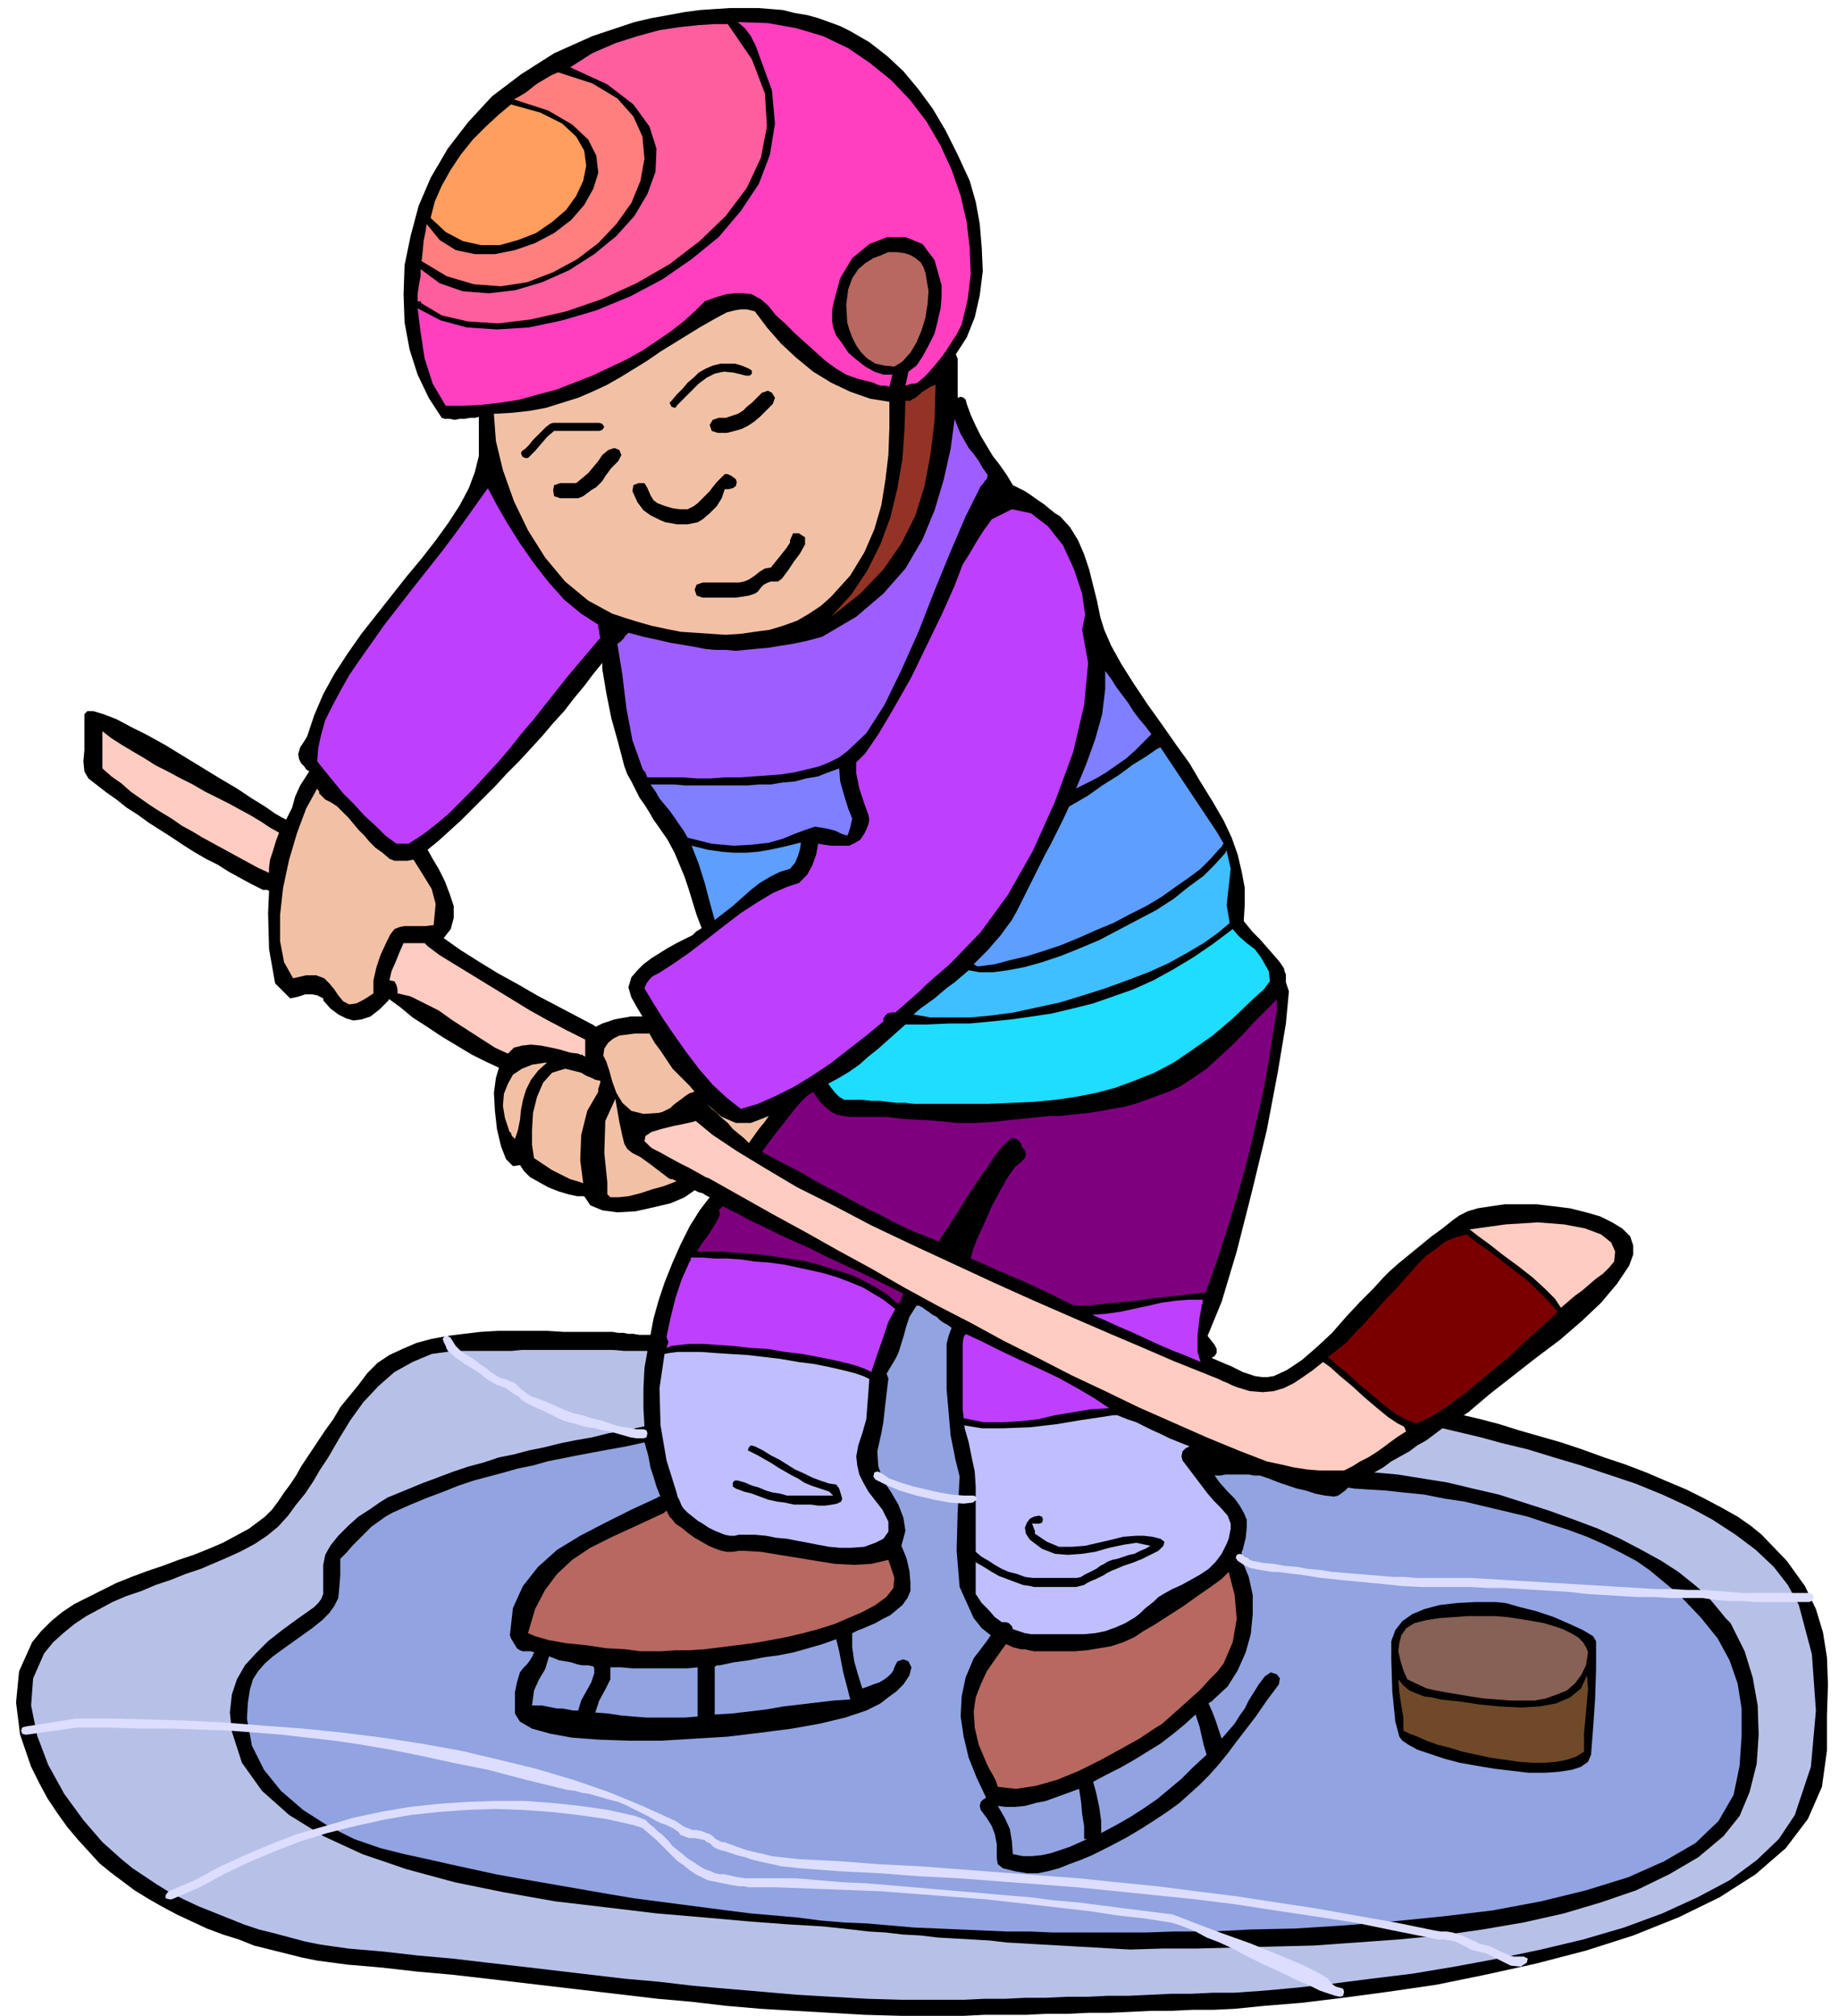 <svg xmlns="http://www.w3.org/2000/svg" fill-rule="evenodd" height="2.007in" preserveAspectRatio="none" stroke-linecap="round" viewBox="0 0 1832 2007" width="1.832in"><style>.pen1{stroke:none}.brush2{fill:#000}.brush3{fill:#f2c1a5}.brush4{fill:#bf3fff}.brush7{fill:#b76860}.brush8{fill:#ffccc1}.brush9{fill:#91a3e0}.brush10{fill:#7f7fff}.brush11{fill:#5e9eff}.brush12{fill:#bfbfff}.brush13{fill:#7f007f}.brush24{fill:#ddf}</style><path class="pen1 brush2" d="m707 1192-10 13-10 16-9 18-8 18-8 20-6 18-5 18-3 16h-11l-6-1h-5l-5-1h-5l-6-1h-49l-16-1h-49l-17 1-17 2-16 2-16 3-15 4-14 6-13 6-12 8-10 10-9 12-9 11-9 11-7 12-8 11-8 12-8 12-8 12-5 9-6 9-6 8-6 9-6 8-7 7-8 6-8 6-13 7-13 7-14 6-15 6-15 5-16 6-15 5-16 6-15 6-14 7-14 7-14 7-12 8-11 9-10 10-9 11-13 29-3 31 4 32 11 32 8 16 8 15 10 15 10 14 11 13 11 12 10 11 11 9 12 9 12 9 13 8 14 8 15 8 15 7 15 7 16 6 16 5 15 6 16 4 16 4 16 4 15 3 15 2 15 2 35 3 35 4 34 3 35 4 34 4 34 4 34 4 34 4 34 4 34 3 34 4 35 3 34 2 35 2 35 2 36 1h62l20-1h42l20-1h21l21-1h21l21-1 21-1h20l21-1h21l21-1 30-3 37-3 41-5 45-6 48-7 49-10 50-11 50-13 47-15 45-18 41-20 36-23 30-26 22-29 14-32 5-36v-35l1-31-1-27-4-25-7-23-11-23-18-25-25-26-11-9-13-9-16-9-17-9-18-9-19-8-21-9-21-8-21-7-22-8-21-7-21-6-21-6-19-6-19-5-17-4 2-1 1-1 2-1 1-1 20-17 23-18 23-18 24-18 22-19 19-18 16-19 12-18 4-11v-9l-3-9-8-8-10-6-12-6-14-4-16-4-16-2-17-2h-32l-14 2-13 2-10 3-8 4-7 5-10 8-11 8-11 9-11 9-11 9-9 8-6 6-10 11-13 13-14 15-14 16-15 14-15 13-15 10-13 6-6 1h-6l-7-1-6-2-6-2-6-3-6-3-5-2-14-6 3-2 2-3v-4l-2-4-7-9 14-34 15-50 15-59 15-62 11-58 8-48 3-32-3-9v-8l-1-2-1-4-4-6-6-7-7-8-7-8-7-7-5-6-4-5 1-17v-16l-3-16-4-17-6-17-8-17-11-19-13-21-10-17-13-18-14-20-15-21-14-21-12-19-10-18-7-16-4-13-3-15-4-16-4-16-5-15-6-14-8-13-10-11-5-3-5-4-6-5-6-4-7-5-6-4-6-3-6-3-6-10-7-10-7-9-6-10-6-10-5-10-5-11-4-11-1-4-2-2-3-1-3 1v-39l-1-2v-1l-1-1 11-17 8-20 5-22 3-24-1-23-2-24-4-22-6-21-12-26-12-24-13-22-14-19-15-18-16-15-18-14-19-11-10-5-11-4-11-4-11-3-12-2-12-3-12-1-13-1h-28l-15 1-15 1-15 2-16 3-17 3-17 4-42 14-38 17-33 21-29 22-24 26-20 26-17 29-12 28-8 30-6 29-1 29 1 28 5 27 8 25 11 23 13 20 3 1h5l5 1 5-1h5l5-1h5l4-1v39l-4 16-6 16-9 17-11 17-13 18-14 18-15 18-15 19-15 19-15 19-14 20-13 20-11 20-9 21-7 21-3 5-4 6-2 7 1 5 2 4 3 3 2 3 3 2-9 14-5 11-3 11-6 12-4-2-7-4-10-7-13-8-15-10-17-10-18-11-18-11-18-11-18-10-16-8-15-8-13-5-10-3h-6l-3 3v36l-1 11 1 10 4 7 9 7 9 7 10 7 10 8 11 7 11 8 11 7 11 7 12 8 11 7 12 7 12 6 11 7 11 6 11 6 10 5 2 1h4l2 1-1 22 1 36 6 34 15 15 5-1 4-1 3-1 3-1h7l5 1 6 3v2l7 8 8 6 8 4 7 2 8-1 9-3 9-7 9-9v-1h1l11 8 12 10 14 9 15 10 15 9 15 9 14 7 13 6-3 10-2 15 1 18 2 18 4 17 5 13 7 7 7-1 4 6 6 6 9 5 9 5 10 4 10 3 9 2h7l6 9 12 5 15 2 18-1 18-4 17-4 14-6 10-7 4 2 4 1 3 2 4 2zm-67-180h-12l-5 1-6 1-5 1-6 2-6 2-6 3h-1l-1-1-19-10-19-10-19-10-19-11-20-11-18-11-19-12-17-12 7-9 3-11v-12l-4-12-5-13-6-12-6-10-5-9 11-9 11-10 11-10 11-11 12-12 12-12 11-12 12-12 12-13 11-12 11-13 11-12 10-13 10-12 9-12 9-11v6l4 24 5 25 7 25 6 23 3 8 4 7 4 8 4 8 5 7 5 8 4 7 5 7 9 13 7 13 5 12 5 12 4 12 4 13 4 13 5 13-3 2-2 1-2 2-2 2-8 4-8 4-9 5-8 5-8 5-8 6-6 6-6 7-3 10 3 10 5 9 6 10z"/><path class="pen1 brush3" d="m610 611-24-13-23-19-20-24-17-27-14-29-11-31-7-29-2-27 18-1 18-2 16-3 16-5 16-5 14-6 15-7 14-8 13-8 13-8 13-9 13-8 13-8 13-8 14-8 13-7 8-2 6-1h6l8 2 12 16 14 16 15 14 17 14 18 11 19 9 20 7 19 3v26l-1 27-3 25-4 25-7 24-10 23-14 23-19 21-10 9-12 8-12 7-14 5-13 4-15 2-14 2-15 1-15-1-15-1-15-1-15-3-14-3-14-4-13-4-12-4z"/><path class="pen1 brush4" d="m888 1008-4 1-2 2-2 3v3l-17 14-18 14-18 14-18 12-18 11-18 9-18 8-17 5-14-11-14-13-13-15-13-17-12-17-11-16-10-16-9-15 2-5 3-4 3-3 6-3 14-9 16-11 17-13 18-14 17-13 17-11 15-9 14-6 3-1 3-1 3-1 3-1 8-8 5-9 4-11 2-11 6 1 7 1h18l6-3 5-3 4-6 2-4 2-5 1-5-1-5-4-11-5-15-3-15v-11l9-9 13-19 16-27 17-30 16-33 15-31 12-27 8-21 7-11 7-12 7-11 8-11 20-10 19 4 17 13 15 19 11 24 8 24 3 21-3 15 6 33-4 42-11 47-18 49-22 49-25 44-27 37-26 27-6 6-7 6-7 6-8 7-7 7-8 7-8 7-8 7h-4z"/><path class="pen1" style="fill:#1eddff" d="M902 1020h21l22-1h21l21-2 20-2 21-3 20-3 21-5 20-5 20-7 20-7 20-9 20-11 20-12 19-13 20-15 6 7 8 7 8 6 6 8 8 14 1 10-6 8-10 9-21 20-20 17-20 14-19 13-19 10-20 8-19 7-19 5-20 4-21 3-21 2-22 1-23 1h-75l-8-1h-9l-8-1-8-1h-9l-9-1h-18l-5-3-4-4-4-5-3-4 11-6 10-6 10-7 9-8 10-8 9-8 9-8 9-8z"/><path class="pen1" style="fill:#3fbfff" d="m910 1010 7-6 7-5 7-5 7-6 6-5 7-5 7-6 7-6 11 2h13l15-2 16-3 18-5 18-6 20-8 19-8 19-10 19-10 19-10 17-11 15-12 15-11 11-11 10-11 1-1v-1l1-1v-1 1l4 18-2 18-2 18 3 18-12 10-14 10-17 10-18 10-20 9-21 8-22 8-22 7-23 7-23 5-23 5-22 3-22 2h-39l-17-3z"/><path class="pen1 brush2" d="m700 580-6 2-2 5 2 6 6 2h33l7-1 6-1 6-2 3-2 3-4 3-3 4-2 3-1h7l4-3 6-8 6-9 6-8 5-9v-7l-6-4h-6l-3 7v2l-1 2-1 1-1 2-4 5-4 5-4 5-4 5-6 1-5 3-5 4-6 4-5 2-5 1h-36zm-55-94-3-5h-6l-5 2-1 6 5 11 6 8 7 5 10 5 5 2 6 1 5 1h11l5-1 5-1 5-3 7-6 7-7 5-8 3-9h4l4-1 3-2 1-4-1-3-4-3-4-2h-3l-4 4-4 4-4 5-3 4-4 4-4 4-4 4-4 3-6 3h-8l-7-1-7-2-8-3-4-3-3-5-3-7zm71-70-6 2-3 5 2 6 6 2h9l8-2 7-2 6-3 6-4 6-5 6-6 7-7 2-6-3-5-4-2-6 2-5 5-5 5-5 4-4 4-5 3-6 2-6 2h-7zm-158 65-6 2-1 5 1 6 6 2h18l5-2 4-3 4-3 5-3 3-3 3-3 3-5 3-4 3-4 7-7 3-6-2-5-5-2-6 2-6 5-4 6-5 6-5 6-12 10h-16z"/><path class="pen1 brush4" d="M395 840h12l14-9 13-10 13-11 12-12 13-13 12-13 12-13 12-14 11-14 12-14 11-14 12-15 11-14 11-13 11-13 11-13-1-4v-3l-1-3v-3l-17-11-17-14-16-18-14-18-14-20-12-19-11-19-9-17-15 21-15 21-15 20-15 19-15 19-14 18-14 18-12 17-12 17-11 16-9 16-8 15-7 14-4 14-3 14-1 13 8 10 9 11 9 11 11 11 10 11 11 10 10 10 11 8z"/><path class="pen1 brush3" d="m581 1178-6-2-7-2-6-3-6-3-6-3-6-4-6-4-6-4-2-13v-15l1-17 4-16 6-14 9-10 13-4 16 4 5 3 5 2 4 2 5 1v2l-1 3-1 3v3l-11 19-6 24-1 25 3 23zm-68-44-3-3-1-3-2-2v-1l-4-12-2-12 1-12 4-10 5-9 9-6 10-4 13-2h2l1-1-10 9-7 9-5 10-3 10-2 10-1 10-2 10-3 9zm153 39 2 1h2l2 1 2 1-5 2-8 3-11 3-12 4-12 3-10 1h-8l-3-3v-12l-3-29 1-32 10-22 4 23 3 14 2 8 3 5 5 4 8 4 11 8 17 13z"/><path class="pen1 brush7" d="M885 251h8l8 1 6 2 5 3 5 4 3 5 2 6 1 6 2 12-1 13-2 13-4 13-5 12-6 10-8 9-8 5-10-1-9-2-8-5-6-6-5-7-4-8-3-8-2-7-1-18 2-15 4-11 6-9 7-6 8-5 8-3 7-3z"/><path class="pen1 brush8" d="m268 869-11-5-11-6-11-6-11-6-11-6-11-6-10-6-11-6-10-7-10-6-11-7-10-7-10-7-9-8-10-7-9-8v-37l9 7 11 7 10 6 12 7 11 7 12 6 13 7 12 6 12 7 12 6 12 6 11 6 11 6 10 6 9 6 9 5-3 8-3 10-3 9-1 8v5z"/><path class="pen1 brush3" d="m316 785 1 2 1 1v2l1 1 5 5 6 3 6 4 5 5 6 6 5 6 5 6 6 6 5 6 6 6 7 5 7 6 5 2h13l5-1h1l10 16 8 13 4 15-2 21-8 1h-21l-5 1-5 2-4 5-4 8-6 13-4 12-3 13v13l-6 4-5 3-6 3-7 1-6-3-5-6-4-6-5-6-5-5-8-3h-10l-13 3-9-16-4-21v-26l3-27 6-28 8-27 9-24 11-20zm285 266 1-7 4-6 5-4 6-3 8-1 7-1h15l5 9 6 8 6 9 6 9 5 5 6 6 6 6 5 6h-1l-2 1h-1l-2 1-3 2-4 3-4 3-4 3-3 3-4 2-4 2-4 1-15 1-12-3-9-8-6-10-4-11-3-11-3-9-3-6z"/><path class="pen1 brush8" d="m583 1052-2-1-1-1h-2l-2-1-8-1-10-3-9-2-10-2-10-1-9 1-8 2-6 6-13-6-14-9-14-9-14-9-14-10-14-7-14-7-13-3v-4l-1-4-2-4-5-1 2-9 4-9 4-10 4-9h21l3 3 4 3 4 3 4 3 18 11 18 11 18 11 18 11 18 11 18 10 19 10 18 9v17z"/><path class="pen1 brush3" d="m766 1111-5 7-5 6-5 7-5 7-5-5-5-4-6-5-5-6-6-5-5-5-5-4-5-5 8 7 7 6 7 3 7 3h15l8-3 10-4z"/><path class="pen1 brush9" d="m1075 1781 2 13 1 12 2 12v13h3l-9 4-9 4-9 3-9 3-9 2-10 1h-9l-10-2-1-13-2-12-5-11-7-12 8 1h9l10-1 11-3 10-2 11-4 11-4 11-4zm116-74 4 12 2 9 2 9 3 10-13 12-12 12-12 10-12 10-13 9-14 9-14 8-15 8v-12l-2-14-3-14-3-11 13-7 14-7 14-8 13-8 13-8 13-10 11-9 11-10z"/><path class="pen1 brush7" d="m1150 1721-15 10-18 10-20 11-22 11-22 9-21 6-20 3-18-2-2-6-3-6-3-5-3-6-8-19-4-17-1-16 2-14 5-13 6-13 9-13 10-14 3 1 4 2 4 1 4 1h4l4 1 5 1h41l12-1 12-2 12-2 12-4 11-5 9-6 12-7 14-9 14-9 14-10 13-9 11-8 7-7 6 23 2 24-4 23-9 21-6 8-8 8-9 10-10 9-10 9-9 8-9 8-8 5z"/><path class="pen1 brush9" d="m591 1659 1 2v5l-3 9-5 9-5 9-3 10h-5l-5-1-6-1h-5l-5-1-5-1-5-1h-10l2-15 5-11 6-10 4-13 5 2 5 2 6 1 6 1 6 2 5 1h6l5 1zm104 1v49l-13 1h-38l-13-1-12-1-13-2-13-1 4-12 6-11 5-10v-12h11l11 1h55l10-1zm138-28 3 12 4 21 5 19 2 8-16 1-17 2-17 2-17 2-17 3-17 2-17 2-17 1v-48h1l1-1h3l14-3 15-2 15-3 15-2 15-3 14-4 14-4 14-5z"/><path class="pen1 brush7" d="M647 1644h-9l-15-2-19-1-20-3-20-2-17-3-14-4-7-3 7-24 10-19 12-16 15-14 18-12 22-11 24-11 28-13v-1h1l1-1 1 2 1 2 1 2 2 2 4 5 6 4 6 5 7 5 7 4 7 4 7 3 6 2 5 1h6l6-1h5l17 1 18 3 19 3 18 3 19 3 19 1 17-1 17-4 3 9 3 9-1 10-7 9-11 8-13 7-14 6-14 6-16 5-15 4-17 4-16 3-17 3-16 2-16 2-16 2-15 1h-14l-14 1h-12z"/><path class="pen1 brush10" d="m812 823-9 3-11 4-12 5-14 4-17 2-18 1-22-2-24-6-4-7-5-7-4-6-5-7-5-6-5-6-4-7-5-7h23l12 1h61l12-1h12l12-2 12-1 11-3 12-2 10-4 11-4 1 13 4 14 4 13 4 10-2 9-2 6-1 2-3-1-3-1-6-3-8-2-12-2z"/><path class="pen1 brush11" d="m689 842 16 4 14 2 12 1h12l12-1 12-2 14-3 16-4h1v-1l-1 7-2 7-3 7-5 6-10 3-10 5-10 6-9 7-9 8-9 8-9 7-9 7-5-18-5-19-6-19-7-18z"/><path class="pen1 brush10" d="m1147 731-8 8-8 8-9 8-10 7-10 7-10 6-10 5-10 5 10-24 9-25 7-25 3-25v-18l6 8 5 8 6 8 6 8 5 8 6 8 6 7 6 8z"/><path class="pen1 brush11" d="m1156 744 8 12 8 12 8 12 8 12 8 12 8 12 8 12 7 12-1 1-1 2-1 1-2 2-8 9-10 10-12 9-13 9-14 10-15 9-16 8-17 9-17 7-18 8-17 7-18 6-16 5-17 4-15 4-15 2h-3l-1-1-2-1 7-7 7-7 6-7 7-8 5-7 6-8 5-9 4-8 6-12 6-12 6-12 6-12 6-11 6-12 6-12 6-13 7-4 12-7 14-10 16-10 15-11 13-8 10-7 4-2z"/><path class="pen1 brush12" d="m662 1348 5-1 8-1h23l14 1 15 1 17 1 17 2 17 2 17 3 16 2 15 3 13 3 12 3 9 3 6 3-1 14-1 13-1 13-4 14-4 12-2 11 1 9 2 9 4 8 5 9 7 9 7 9 6 12v10l-5 7-8 4-11 4-13 1h-11l-11-1-11-2-10-2-11-2-10-2-11-1-10-2-11-1h-16l-4 1h-5l-5-1-5-2-5-2-6-3-6-4-5-3-5-4-5-4-4-4-2-3-2-5-2-4-1-4-10-32-6-35-1-37 5-34z"/><path class="pen1 brush9" d="M913 1300h3l1 1h1l4 3 3 2 4 3 4 2 3 3 4 3 4 2 4 3-3 8-2 8v45l2 23 2 23 5 25 1 4 1 4 1 4 1 4-2 36-1 38 3 36 14 31 4 5 4 5 5 4 4 3-4 6-13 17-8 19-4 19-1 20 3 20 5 21 8 20 9 19v1l-3 2-2 2-1 4 1 4 6 8 5 8 3 8 2 10v14l1 6 5 4 12 3 12 2h11l10-2 11-3 10-4 11-4 12-5 18-9 17-9 15-9 14-9 12-8 11-8 10-9 10-9 9-9 9-10 9-11 9-12 10-13 10-13 11-16 12-16 1-6-3-4-6-2-6 4-6 8-5 8-5 8-4 8-5 7-5 8-6 7-7 8-3-9-3-9-3-8-4-9 1-1 2-1 1-1 1-1 14-13 10-16 8-18 5-18 2-20v-19l-4-18-7-17v-1l-1-1-1-1 1-2 1-1v-2l1-2 3-12 1-10v-8l-3-7-4-7-5-7-7-7-8-9-5-7h6l5-1h23l5 1h6l9 3 10 4 9 3 9 3 9 2 9 3 10 2 9 1 4-1 3-2 4-3 3-3 6 1 15 1 17 1 18 2 20 2 20 4 20 3 21 5 21 5 21 5 21 7 19 6 19 7 18 8 16 8 15 8 13 9 29 24 22 23 17 21 12 22 8 23 4 25v27l-2 30-6 29-15 26-23 22-31 18-36 16-42 13-45 11-48 9-50 6-50 5-49 4-47 3-45 1-40 2h-36l-29 1h-92l-23-1h-23l-23-1-23-1-23-1-24-1-23-2-23-2-23-1-24-2-23-3-23-2-23-2-24-3-23-3-23-3-23-3-23-3-24-4-23-4-23-4-23-4-23-4-22-4-23-5-23-5-22-5-23-5-24-6-26-9-26-13-25-16-22-19-17-21-12-24-5-27 1-16 2-13 3-10 5-8 7-8 8-7 11-8 14-10 14-10 10-8 7-7 5-7 4-8 1-10 1-13v-16l6-6 6-7 6-6 7-7 6-6 7-5 7-5 7-4 18-8 17-7 16-6 15-6 15-5 15-4 15-4 14-4 15-3 14-4 15-3 15-3 16-3 16-3 17-3 18-4 1 3 1 4 1 3 1 4 2 11 3 9 3 10 4 10h-2l-1 1-26 12-26 13-25 13-23 14-19 17-15 19-10 22-3 27 1 3 3 5 3 5 3 2 3 1h8l3 1v1l-1 1v1l-3 5-3 4-4 4-3 4-3 10-2 10v21l5 8 12 7 18 5 22 4 27 2 30 1h32l33-2 33-2 33-4 31-4 28-5 25-6 21-7 14-7 9-7 7-5 7-7 6-9 2-8-3-6-5-2-6 2-3 6-1 3-2 3-3 3-4 3-5 3-6 2-5 2-6 2-4-13-4-14-2-14v-14l2-1 2-1 2-1 3-1 7-3 7-3 7-4 8-4 6-5 6-5 5-7 3-7v-8l-1-12-3-13-5-12 4-15-2-13-5-13-7-12-8-12-5-14-1-15 4-18 2-11 2-18 2-17 1-8v-1l-1-2v-1l-1-1 3-5 3-5 3-5 3-6 5-16 3-11 3-9 7-11z"/><path class="pen1 brush2" d="M1386 1634v18l1 32 3 30 4 15 3 4 6 4 9 5 12 4 15 5 15 4 17 3 18 3 17 2 17 2h16l14-1 13-2 9-3 7-5 3-7 2-26 2-29 1-30v-28l-3-5-10-6-13-6-16-7-18-6-16-4-14-4-10-1h-20l-19 1-17 2-15 4-12 5-10 7-7 9-4 11z"/><path class="pen1 brush4" d="M689 1252h11l12 1h13l14 1 13 2 14 1 15 2 14 3 14 3 13 3 13 4 13 5 12 5 10 6 10 6 9 7 1 1h1v1h1l-7 13-6 18-6 17-5 15-6-3-8-3-11-3-13-3-15-3-16-3-17-2-17-3-18-1-17-2-15-1-15-1h-13l-10 1-8 1-5 2 1-3 1-3-1-2-1-3 4-19 5-20 6-18 8-18 1-1v-2l1-1z"/><path class="pen1 brush13" d="m1201 1287-12 1-17 2-20 2-21 3-21 2-19 2-14 1-9-1-12-6-12-6-13-6-13-6-14-6-12-5-13-6-12-5 2-8 5-13 7-15 7-16 8-15 8-14 7-10 6-5 4-4 1-4-1-4-3-3-1-4-4-4-5-1-4 3-7 7-7 9-7 11-8 11-8 12-7 11-6 10-6 9-13 20-12-5-13-5-11-5-12-6-11-6-11-5-11-6-11-6-11-6-10-5-11-6-10-6-11-6-10-5-11-6-10-5 5-7 6-8 7-9 7-9 7-9 7-8 6-6 6-4 6 9 6 6 6 5 6 3 6 1 7 1h36l17 2 17 1 18 1 18 2h18l18-1 18-2 10-1 10-1 9-1 10-1h10l9-1 10-1 10-1 12-2 11-2 12-2 11-3 11-4 11-4 11-4 11-5 14-9 13-9 12-11 12-11 12-12 11-12 12-12 11-11v12l-1 4-6 38-6 35-8 35-8 34-9 33-10 33-11 34-12 34z"/><path class="pen1 brush4" d="m1088 1309 14-1 14-2 14-3 14-3 13-3 14-2 13-1h14v4l-1 1v2l-2 11-2 17v17l3 10-14-6-13-5-14-6-13-6-13-6-14-6-13-6-14-6zm17 93-18 1-18 3-18 3-17 4-18 2-18 1h-18l-20-4-1-9v-65l1-7 1-1v-1h1v-1l17 8 18 9 19 9 20 9 19 9 18 10 17 10 15 10z"/><path class="pen1 brush12" d="m960 1419 18 3h22l26-1 26-3 24-4 20-3 13-2h4l10 4 9 3 8 4 8 4 9 4 8 4 10 4 10 4-4 2-3 3-1 5 1 4 25 33 6 7 7 7 7 8 3 8v5l-1 5-1 5-2 5-5 10-6 8-7 7-9 6-9 5-9 5-9 4-9 5-5 3-4 4-5 4-5 4-4 4-5 4-5 3-5 3-9 4-11 4-10 2-11 1h-53l-6-1-6-2-6-2-1-3-3-3-3-1h-4l-7-5-6-7-7-7-6-9v-107l-1-15-3-14-3-15-4-14v-2l-1-1z"/><path class="pen1" style="fill:#b7c1e8" d="m1437 1422 17 4 21 5 22 6 25 6 26 8 27 8 27 9 27 9 27 11 26 12 24 13 23 15 20 15 18 17 14 18 11 20 13 49 4 56-5 56-16 48-16 24-22 21-27 20-32 17-35 16-38 14-41 12-42 10-43 9-43 8-42 7-41 5-39 5-36 4-33 3-29 2h-21l-21 1h-20l-21 1-21 1h-21l-20 1h-21l-21 1h-20l-21 1h-20l-21 1h-61l-35-1-36-2-34-2-35-3-35-3-34-3-34-4-34-3-34-4-34-4-34-4-35-4-34-4-34-3-35-4-35-3-14-2-14-2-15-3-15-4-15-4-16-4-15-5-15-6-15-6-15-6-15-7-14-7-13-8-12-8-12-8-11-9-19-17-19-22-19-26-16-29-11-29-6-30 2-27 11-25 9-11 10-9 11-9 12-8 13-7 13-7 14-6 15-5 14-6 15-5 15-6 15-5 14-6 14-6 13-6 13-7 12-8 11-9 10-11 8-11 9-11 8-12 7-12 8-12 11-19 11-18 13-18 15-16 16-14 18-10 19-8 22-3h57l11-1h91l11 1h23l-3 17-1 20v20l1 18-18 4-18 3-16 4-17 3-15 3-16 4-15 3-15 4-15 3-15 5-15 4-15 5-16 6-16 6-17 7-17 7-8 5-10 7-11 7-10 9-10 10-8 10-5 9-2 10v29l-2 5-3 4-4 4-7 5-10 7-15 11-14 11-12 12-11 12-8 14-5 15-2 18 2 19 10 31 20 28 27 24 34 21 39 18 44 15 48 13 49 10 51 9 51 6 50 6 47 4 45 4 40 3 34 2 28 3 17 2 17 1 17 2 18 1 17 2 17 1 18 1 17 1 17 2 18 1 17 1 18 1 17 1 18 1 17 1 18 1 32-1h34l37-1 40-1 40-1 42-3 42-3 42-4 42-6 41-7 40-9 37-11 35-12 33-16 29-17 25-21 16-20 10-24 7-28 2-29-1-29-5-28-8-26-11-22-3-6-5-5-4-5-5-6-10-12-13-11-15-12-17-11-20-11-21-11-22-10-24-9-25-9-25-8-25-8-26-6-25-6-25-4-25-4-23-2 9-5 8-6 9-5 9-5 8-6 9-5 8-6 8-6z"/><path class="pen1 brush8" d="m1318 1356 7 5 10 9 12 10 12 11 13 11 11 9 9 6 6 3 1 1 1 2v1l1 1-8 5-7 5-8 6-7 5-8 5-8 4-8 5-8 4h-25l-12-1-13-2-13-3-14-3-13-5-13-5-34-14-34-15-34-15-33-16-34-16-33-17-34-17-33-18-33-17-33-18-33-19-33-18-32-18-33-18-32-18-32-18-3-1-7-4-9-5-10-5-11-6-9-5-6-3-3-2-6-6 1-5 6-4 10-3 12-3 10-2 9-2 3-1 17 14 24 16 28 17 32 19 36 18 38 20 40 19 41 19 41 19 40 18 39 17 37 16 33 14 30 13 25 10 20 8 4 2 5 2 4 2 5 2 13 4 13 1 11-1 10-3 10-5 9-6 10-7 10-8zm237-54-6-9-10-10-12-11-14-11-15-11-14-11-11-8-9-7 36-5 32-2 26 2 21 4 16 6 10 8 4 9-1 10-5 6-6 6-7 5-7 6-7 6-7 5-7 6-7 6z"/><path class="pen1" style="fill:#7a0000" d="m1461 1229 10 8 13 9 13 10 13 10 13 10 11 11 9 9 7 8 1 1v2l-13 12-17 15-19 18-21 17-20 17-19 14-17 11-14 6-9-3-11-6-12-9-12-10-12-10-12-11-11-9-9-8 9-7 9-7 8-9 9-9 8-9 8-9 8-9 8-8 7-8 8-9 8-9 8-8 10-7 9-7 10-4 11-3z"/><path class="pen1" style="fill:#876056" d="m1582 1645-2 13-5 10-6 8-8 7-10 4-11 4-11 2h-25l-13-1-13-1-13-2-12-2-12-2-11-2-9-2-19-9-4-9-3-10-2-9 1-8 2-8 5-7 8-5 12-3 13-2 14-1 14-1h27l13 1 13 2 12 2 11 2 10 3 9 3 8 4 7 4 5 5 3 5 2 5z"/><path class="pen1" style="fill:#704928" d="m1581 1668 1 14-2 22-2 22v18l-8 5-9 3-10 2-12 1h-13l-13-1-14-2-14-2-14-3-14-3-13-4-12-3-11-4-9-4-8-3-6-3v-13l-2-12-2-13-1-13 5 6 6 5 7 3 8 3 8 1 8 2 9 1 10 1 20 3 21 2 20 1 18-1 17-3 14-6 11-9 6-13z"/><path class="pen1" style="fill:#ff3fbf" d="m416 307 23 12 26 7 30 2 32-2 33-7 34-10 34-14 32-17 29-20 27-22 22-26 18-27 11-29 5-31-3-33-12-33-4-11-5-10-6-8-7-6 30 1 28 5 27 8 25 12 22 15 21 17 19 20 16 21 14 24 11 24 9 26 6 26 3 26 1 26-3 25-6 25-5 10-6 9-5 8-6 8-5 6-6 7-5 5-6 5-3 1h-3l-3 1-3 1 3-14 8-6 6-9 6-11 6-12 3-12 3-13 1-12v-11l-7-25-12-16-17-7h-18l-18 7-17 14-12 20-7 26-1 6v11l1 6 3 8 6 8 6 9 8 7 9 7 9 5 9 3h9l-3 12-4-1h-4l-4-1-4-2-4-1-4-1-4-1-4-1-11-4-10-6-11-8-10-9-10-9-10-9-10-10-9-8-8-10-7-6-9-5-8-1h-9l-9 1-10 3-11 4-10 10-11 10-13 10-13 9-15 10-16 9-17 8-17 8-18 7-18 7-19 5-18 5-19 3-18 2-18 1h-18l-13-22-8-25-4-26-3-24z"/><path class="pen1" style="fill:#ff5e9e" d="m419 268 19 14 23 8 26 2 26-3 27-8 27-12 25-16 22-18 18-20 13-22 8-22 1-23-7-22-16-22-26-20-37-17 22-14 23-10 22-7 22-6 20-3 19-2 16-1h13l24 35 13 34 2 33-6 31-14 30-21 28-26 25-30 23-33 19-35 16-35 12-35 8-33 4-30-2-26-6-20-12-1-2h-3v-7l1-7 1-6 1-5v-7z"/><path class="pen1" style="fill:#ff9e5e" d="m509 104 29 8 22 11 14 13 8 14 2 15-3 15-7 15-10 14-14 12-16 11-18 7-18 5h-19l-18-4-17-9-15-14 4-16 7-16 9-16 10-15 12-15 13-13 13-12 12-10z"/><path class="pen1" style="fill:#ff7f7f" d="m512 99 7-4 5-3 5-4 5-4 5-3 5-3 5-3 7-3 34 11 25 15 16 18 9 20 2 22-4 22-9 22-15 21-18 19-21 16-24 13-26 10-26 4-27-2-27-8-25-15 1-9 1-11 2-10 1-7 13 16 16 10 19 4h20l20-4 20-7 19-10 17-13 13-15 9-16 5-16-2-17-8-16-16-15-24-14-34-11z"/><path class="pen1" style="fill:#933326" d="m932 383-5 2-8 5-7 6-4 2-1 1h-5l-1 29-2 29-5 29-7 29-10 27-13 26-16 24-20 22 29-23 23-24 18-26 14-28 9-29 6-32 4-33 1-36z"/><path class="pen1" style="fill:#9e5eff" d="m844 748-8 6-10 5-10 4-12 3-13 3-13 2-13 1-14 1-15 1h-14l-14 1h-14l-13-1h-36l-1-2-1-3-2-2-1-2-10-28-6-32-4-33-5-31 3-2 3-3 2-3 3-3 15 4 14 3 13 3 12 2 12 2 10 2 10 1h11l10 1 10-1 10-1 12-1 12-2 13-2 14-3 15-4 34-20 27-23 22-25 17-29 12-29 9-30 7-31 4-30 3 8 3 7 4 7 4 7 5 6 5 7 4 7 5 7-1 4-2 2-2 3-2 2-1 2-14 28-15 35-16 39-16 41-17 38-17 35-18 28-19 18z"/><path class="pen1 brush13" d="m716 1205 1-1 1-1 1-1 1-1 6 3 10 5 11 6 13 6 14 7 15 7 16 7 16 8 15 7 15 7 13 6 12 6 10 5 8 4 4 2 2 1-1 2-1 3-2 4-1 1-1-1h-1l-9-8-11-7-11-6-12-6-12-4-13-4-13-4-13-3-14-2-13-2-14-2-13-1-14-1-13-1h-24l6-9 6-8 5-8 5-9 1-2v-3l-1-2z"/><path class="pen1 brush2" d="M523 456h3l1-1 6-6 6-7 6-7 7-6h45l3-1 2-3-2-3-3-1h-46l-3 1-4 3-4 4-4 4-5 5-4 5-4 4-3 2-1 2 1 3 1 1 2 1zm149-50h1v-1h1v-1l8-8 7-7 7-7 8-6 8-4 9-2 10 1 12 3h4l2-2v-3l-3-2-7-3-7-2h-14l-8 2-7 3-7 4-5 5-6 5-5 6-6 6-5 6-2 2 1 2 1 2 3 1zm-3-7zm303 1146h-1l-3-1-2 2-1 3 2 2 6 5 7 4 8 5 7 4 8 3 8 3 8 3 7 1 4 1h42l4-1 4-1 3-2 4-2 5-2 4-2 4-2 3-2 4-2 5-2 7-3 9-3 10-4 8-4 8-4 5-5 1-4-4-3-8-2-9-1h-7l-13 1-12 3-13 3-13 3-13 1h-13l-12-5-12-8v-3l-1-2-1-3-1-2h7l3-1 1-3-1-3-3-1-5 1-4 2-3 4-2 5 1 6 4 6 12 9 13 5 13 1 14-1 13-2 14-4 14-3 13-2 14 3-5 3-5 2-6 3-5 1-6 2-6 2-5 1-5 2-3 2-4 2-4 3-4 2-4 2-4 2-3 2-4 1h-44l-8-1-8-3-8-2-7-3-7-4-6-4-7-4-6-5zm-237-71h-3l-2 2v4l3 2 8 3 8 2 8 3 8 3 9 2 8 1 9 2h17l7 1h7l7-1 5-1 4-2 1-3-3-10-3-4-7-1-9-3-8-3-8-4-9-4-8-5-8-5-8-4-8-5-8-4-4-1-2 2-1 3 4 2 6 3 7 4 7 4 6 4 7 4 7 4 6 3 6 4 7 3 9 3 9 3 4 4h-46l-7-2-7-1-7-2-7-3-7-2-7-3-7-2z"/><path class="pen1 brush24" d="M169 1891h2l28-12 24-13 25-12 26-11 26-10 26-8 28-7 27-6 28-5 28-3 28-2 28-1 28 1 28 2 27 3 28 4 27 6 9 3 7 6 7 6 6 6 5 5 5 5 5 5 6 4 6 5 6 4 6 3 6 3 5 1 5 1 5 1 5 1 5 1 6 1h5l5 1h27l26 1 26 1 27 1 26 1 26 2 26 2 26 2 26 2 27 3 26 3 26 3 26 3 26 4 27 3 26 4 7 2 8 3 10 4 11 6 13 5 13 6 13 7 14 7 13 6 13 6 12 6 12 5 10 5 9 3 6 2 5 1 3-1 1-4-1-3-3-1-4-1-3-2-2-2-3-4-8-5-18-9-24-10-27-11-28-10-24-9-18-7-8-3-24-3-24-3-23-3-24-3-23-2-23-3-24-2-23-2-23-2-24-2-23-2-23-2-24-2-23-1-24-2-24-2h-49l-8-1-9-2-4-1h-5l-5-1-4-2-6-2-5-3-6-4-5-3-6-5-5-4-5-4-4-5-3-3-4-4-4-3-4-4-4-3-4-4-5-2-5-2-27-6-28-4-28-3-28-2h-29l-28 1-29 2-28 3-29 5-28 6-27 8-28 8-26 10-26 11-26 12-24 13-26 11-1 1-2 3v3l4 1z"/><path class="pen1 brush24" d="M25 1727h2l49-7h34l32 1h30l29 1 27 1 26 2 26 2 26 3 27 3 27 4 29 5 30 6 32 7 35 7 38 10 41 10 8 1 7 2 7 1 7 2 7 2 7 2 8 2 7 3 6 3 6 3 6 3 6 3 5 3 6 3 6 2 6 3 3 2 3 2 2 3 3 1 5 2h6l5 1 5 1 2 2 3 1 2 2 2 2 4 2 3 1 4 1 3 1 9 3 8 2 9 3 9 2 9 2 9 2 9 1 9 1 40 3 40 2 39 3 40 2 39 3 40 3 39 3 40 4 39 4 39 4 40 5 39 6 40 6 39 6 39 8 40 8 5 1h6l6 1 5 1 4 2 4 2 4 2 3 2 4 1 4 1 4 1 4 1 6 3 6 3 6 3 6 3 10 1 6-4 1-4-4-2h-10l-4-1-4-2-3-1-4-2-4-2-4-2-4-1-4-1-4-1-3-2-5-2-4-2-4-2-4-1-6-2-6-1h-6l-6-1-39-8-40-7-39-7-40-6-39-6-40-5-39-5-40-4-39-4-40-3-40-3-39-3-40-3-40-2-39-3-40-2-9-1-9-1-9-1-8-2-9-2-8-2-9-3-8-3-3-1-2-1h-3l-2-1-4-2-3-3-3-2-3-1-5-2-5-1h-4l-5-2-3-1-3-2-3-2-3-2-33-15-34-14-35-12-37-11-37-9-38-9-39-7-39-6-40-5-39-4-40-3-38-3-39-2-37-1-37-1H76l-51 8-3 1-1 3 1 3 3 1zm424-395-3-2h-3l-2 3 1 3 2 4 1 3 2 3 3 2 4 4 5 3 4 3 5 3 5 3 6 4 6 5 5 3 5 3 4 1 5 2 4 3 4 3 4 2 3 3 4 3 4 2 4 2 4 2 5 2 4 2 4 2 4 2 4 2 7 3 8 2 7 2 7 2 8 1 7 2 7 1 7 2 7 2 7 2 6 1h7l3-1 1-4-1-3-3-1h-7l-5-1-6-1-7-1-9-3-9-3-9-2-9-3-9-2-8-3-9-4-9-4-5-2-5-2-4-1-4-2-4-3-4-3-3-3-3-3-5-2-5-2-4-1-4-2-6-4-5-4-6-4-5-4-8-5-6-4-5-5-5-8zm428 134-3-1-3 1-1 4 2 3 10 5 14 6 17 5 17 4 16 3 14 1 9-1 4-3v-1l-1-2-2-1h-10l-12-1-12-2-13-3-13-3-13-4-11-4-9-6zm361 82-3-1-3 1-1 3 2 3 6 4 6 3 5 1 5 1 6 1 6 1h6l7 1 17 2 19 3 19 2 21 2 21 2 19 2 19 1h50l17 1h16l17 1 16 1 17 1 16 1 17 2 16 1 17 1 16 1h17l16 1h33l13 2 14 1h13l13 1h53l3-1 2-4-2-3-3-1h-65l-13-1-13-1-13-1h-17l-16-1h-17l-16-1-17-1-16-1-17-1-17-1-16-1-17-1-17-1-16-1-17-1-17-1h-54l-11-1h-12l-12-1-12-1-12-1-12-1-13-1-12-2-12-1-11-2-12-1-11-2-11-1-10-2-3-1-2-2-3-1-2-2z"/></svg>
